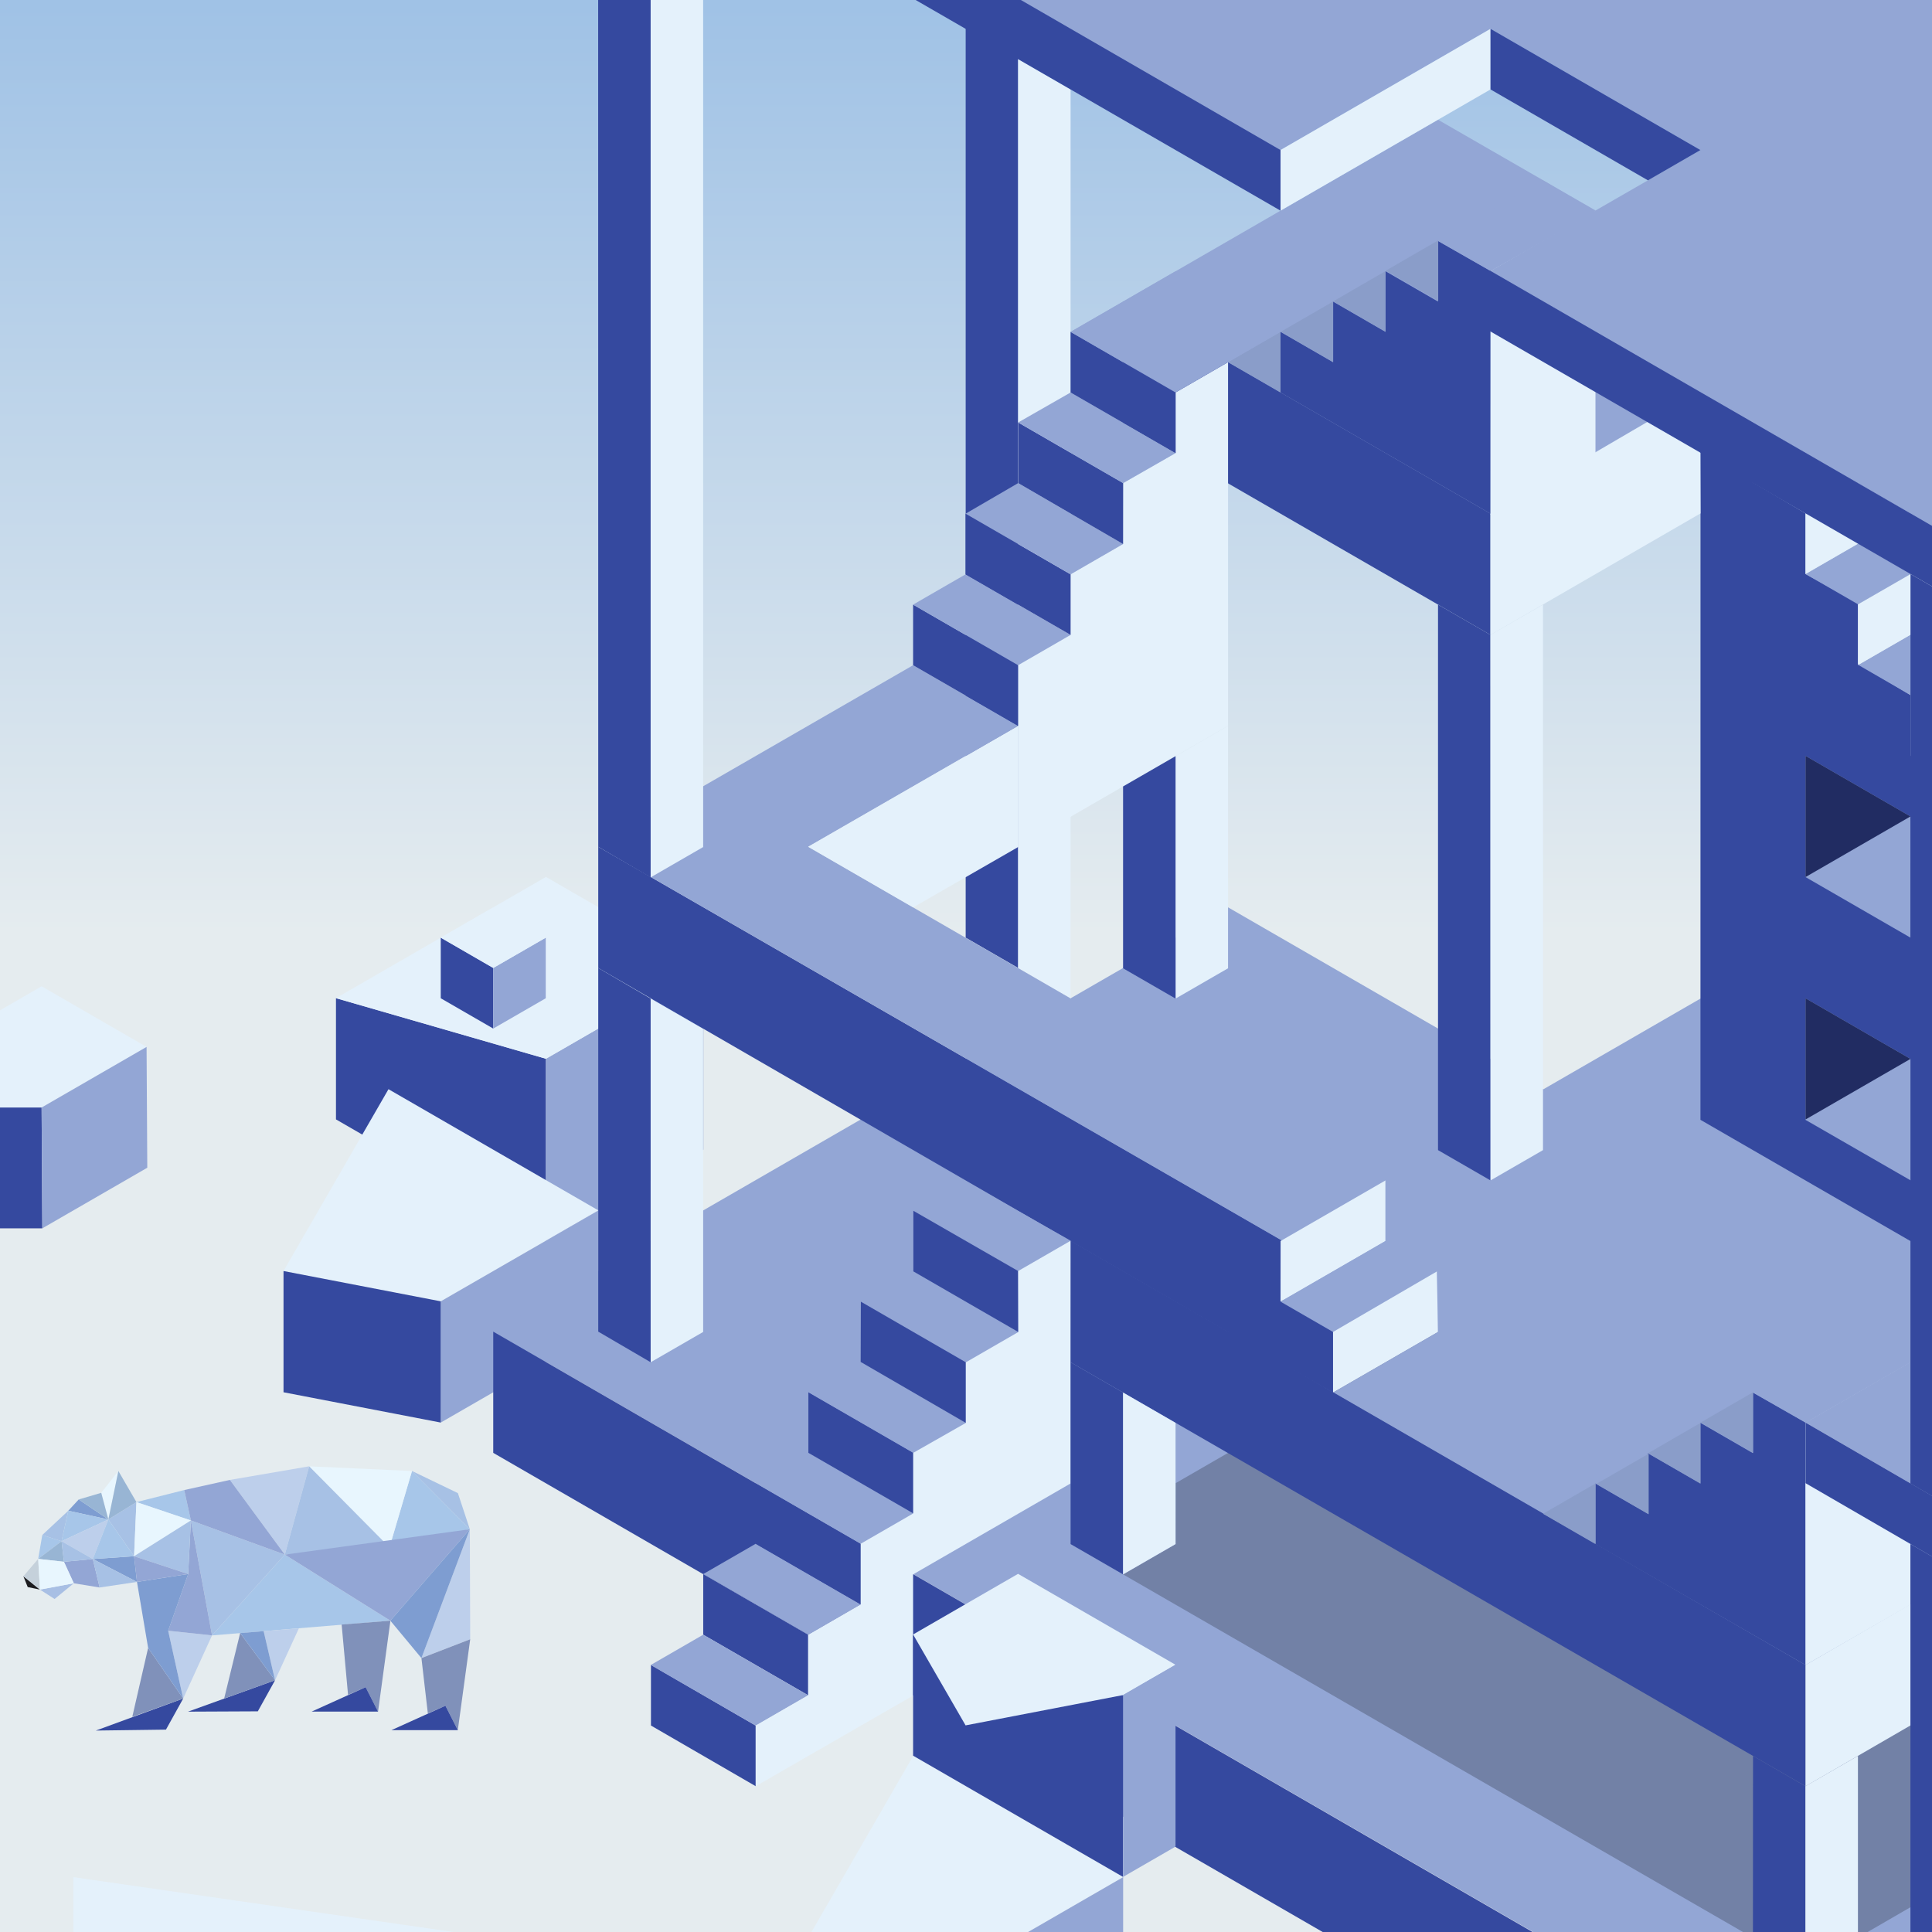 <?xml version="1.0" encoding="UTF-8"?>
<svg xmlns="http://www.w3.org/2000/svg" width="600" height="600" xmlns:xlink="http://www.w3.org/1999/xlink" viewBox="0 0 600 600">
  <defs>
    <style>
      .cls-1 {
        fill: #93a6d5;
      }

      .cls-2 {
        fill: #35499f;
      }

      .cls-3 {
        fill: #212c62;
      }

      .cls-4 {
        fill: #c5d1db;
      }

      .cls-5 {
        fill: url(#linear-gradient);
      }

      .cls-6 {
        fill: #1c1c20;
      }

      .cls-7 {
        fill: #e5ecef;
      }

      .cls-8 {
        fill: #e4f1fb;
      }

      .cls-9 {
        fill: #e8f6fe;
      }

      .cls-10 {
        fill: #a7c6e9;
      }

      .cls-11 {
        fill: #8a9dc9;
      }

      .cls-12 {
        fill: #bdcfeb;
      }

      .cls-13 {
        fill: #fff;
        stroke: #231f20;
        stroke-miterlimit: 10;
      }

      .cls-14 {
        fill: #a8bfe4;
      }

      .cls-15 {
        fill: #8091ba;
      }

      .cls-16 {
        fill: #a7c1e5;
      }

      .cls-17 {
        fill: #98b5d4;
      }

      .cls-18 {
        fill: #7281a6;
      }

      .cls-19 {
        fill: #7e9dd1;
      }
    </style>
    <linearGradient id="linear-gradient" x1="299.47" y1="289.73" x2="299.47" y2="-18.86" gradientUnits="userSpaceOnUse">
      <stop offset="0" stop-color="#e5ecef"/>
      <stop offset="1" stop-color="#9bbfe5"/>
    </linearGradient>
  </defs>
  <g id="bg">
    <rect class="cls-7" x="-193.11" y="-9.76" width="984.65" height="638.6"/>
    <rect class="cls-5" x="-193.69" y="-9.59" width="986.33" height="310.2"/>
  </g>
  <g id="icebergs_behind" data-name="icebergs behind">
    <polygon class="cls-2" points="169.55 328.81 169.55 385.28 104.34 347.64 104.34 309.99 169.55 328.81"/>
    <polygon class="cls-1" points="218.45 357.05 169.55 385.28 169.55 328.81 218.45 300.58 218.45 357.05"/>
    <polygon class="cls-8" points="218.45 300.58 169.55 328.81 104.34 309.99 169.55 272.34 218.45 300.58"/>
    <polygon class="cls-2" points="136.88 310.02 153.18 319.43 153.18 300.61 136.88 291.2 136.88 310.02"/>
    <polygon class="cls-1" points="169.49 291.2 169.49 310.02 153.18 319.43 153.18 300.61 169.49 291.2"/>
    <polygon class="cls-8" points="153.18 281.79 136.88 291.2 153.18 300.61 169.49 291.2 153.18 281.79"/>
    <polygon class="cls-8" points="88.05 394.73 120.65 338.26 185.85 375.91 136.88 404.14 88.05 394.73"/>
    <polygon class="cls-1" points="185.85 375.91 185.85 413.55 136.88 441.79 136.88 404.14 185.85 375.91"/>
    <polygon class="cls-2" points="88.05 394.73 136.88 404.14 136.88 441.79 88.05 432.38 88.05 394.73"/>
  </g>
  <g id="stairs_building" data-name="stairs building">
    <polygon class="cls-1" points="153.18 413.55 381.4 281.79 788.94 517.08 560.72 648.84 153.18 413.55"/>
    <polygon class="cls-18" points="348.78 488.94 560.69 611.19 723.64 516.85 495.51 385.32 365.1 460.61 365.08 479.53 348.78 488.94"/>
    <polygon class="cls-2" points="153.18 451.2 560.75 686.64 560.75 648.99 153.18 413.55 153.18 451.2"/>
    <polygon class="cls-8" points="788.94 554.72 560.72 686.49 560.72 648.84 788.94 517.08 788.94 554.72"/>
    <polygon class="cls-2" points="218.39 507.67 250.99 526.49 250.99 507.67 218.39 488.84 218.39 507.67"/>
    <polygon class="cls-1" points="234.69 479.43 218.39 488.84 250.99 507.67 267.29 498.25 234.69 479.43"/>
    <polyline class="cls-2" points="299.9 -141.73 299.9 291.2 316.2 300.61 316.2 -151.14"/>
    <polygon class="cls-2" points="202.16 535.88 234.69 554.72 234.69 535.9 202.16 517.06 202.16 535.88"/>
    <polygon class="cls-8" points="332.48 27.77 332.48 310.12 316.2 300.61 316.18 18.36 332.48 27.77"/>
    <polygon class="cls-1" points="218.39 507.67 202.09 517.08 234.69 535.9 250.99 526.49 218.39 507.67"/>
    <polygon class="cls-2" points="234.69 479.43 267.29 498.25 267.29 479.43 234.69 460.61 234.69 479.43"/>
    <polygon class="cls-1" points="250.99 451.2 234.69 460.61 267.29 479.43 283.6 470.02 250.99 451.2"/>
    <polygon class="cls-2" points="251.05 451.19 283.65 470.01 283.65 451.19 251.05 432.36 251.05 451.19"/>
    <polygon class="cls-1" points="267.29 422.96 251.05 432.36 283.65 451.19 299.95 441.9 267.29 422.96"/>
    <polyline class="cls-2" points="398.39 404.23 382.02 414.08 185.79 300.61 185.79 262.97 382.09 376 398.39 385.41 398.39 404.23"/>
    <polygon class="cls-1" points="283.65 394.84 316.25 413.67 299.95 423.08 267.34 404.25 283.65 394.84"/>
    <polygon class="cls-1" points="430.28 366.59 398.39 385.41 185.79 262.97 283.57 206.59 316.18 225.42 250.99 262.97 430.28 366.59"/>
    <polygon class="cls-8" points="397.68 404.24 430.28 385.41 430.28 366.59 397.69 385.41 397.68 404.24"/>
    <polygon class="cls-1" points="413.98 413.65 397.68 404.24 430.28 385.41 446.59 394.82 413.98 413.65"/>
    <polygon class="cls-8" points="413.98 432.47 446.59 413.65 446.22 394.87 413.98 413.65 413.98 432.47"/>
    <polygon class="cls-2" points="267.29 422.96 299.95 441.9 299.95 423.08 267.35 404.25 267.29 422.96"/>
    <polygon class="cls-1" points="300.01 366.88 332.5 385.32 316.2 394.73 283.71 376.29 300.01 366.88"/>
    <polygon class="cls-2" points="283.65 394.84 316.25 413.67 316.2 394.73 283.65 376.02 283.65 394.84"/>
    <polygon class="cls-2" points="413.98 432.47 381.66 414.13 381.72 376.05 397.69 385.41 397.68 404.24 413.98 413.65 413.98 432.47"/>
    <polygon class="cls-8" points="332.5 385.32 332.48 460.7 283.57 488.94 283.57 526.59 234.69 554.72 234.69 535.9 250.99 526.49 250.99 507.67 267.29 498.25 267.29 479.43 283.6 470.02 283.6 451.2 299.95 441.9 299.95 423.08 316.25 413.67 316.2 394.73 332.5 385.32"/>
    <polygon class="cls-1" points="723.71 423.06 560.69 517.17 413.98 432.47 446.59 413.65 446.59 394.82 430.28 385.41 430.28 366.59 528.09 310.12 723.71 423.06"/>
    <polygon class="cls-2" points="560.72 554.72 332.48 423.06 332.5 385.32 560.72 517.08 560.72 554.72"/>
    <polygon class="cls-8" points="723.53 460.46 560.72 554.72 560.72 517.08 723.53 422.81 723.53 460.46"/>
    <polygon class="cls-2" points="544.42 545.31 544.39 601.78 560.69 611.19 560.69 554.72 544.42 545.31"/>
    <polygon class="cls-8" points="577 545.31 577 601.78 560.69 611.19 560.69 554.72 577 545.31"/>
    <polygon class="cls-2" points="348.78 488.94 332.48 479.53 332.48 423.06 348.78 432.47 348.78 488.94"/>
    <polygon class="cls-8" points="365.08 479.53 348.78 488.94 348.78 432.47 365.08 441.88 365.08 479.53"/>
    <polygon class="cls-2" points="495.49 479.53 495.49 460.7 511.79 470.12 511.79 451.29 528.09 460.7 528.09 441.88 544.39 451.29 544.39 432.47 560.72 441.79 560.72 517.08 495.49 479.53"/>
    <polygon class="cls-8" points="593.3 498.35 560.72 517.08 560.69 441.88 593.3 423.06 593.3 498.35"/>
    <polygon class="cls-2" points="528.11 121.79 528.09 347.77 674.8 432.47 674.78 357.16 658.42 347.72 658.42 328.89 642.2 319.53 642.2 300.71 625.99 291.19 625.99 272.37 609.69 262.96 609.69 244.14 593.38 234.72 593.38 215.9 577.02 206.08 577.02 187.26 560.72 178.26 560.72 159.44 544.23 149.72 544.23 130.9 528.11 121.79"/>
    <polygon class="cls-1" points="756.31 385.41 609.6 470.12 560.72 441.79 707.41 357.18 756.31 385.41"/>
    <polygon class="cls-2" points="609.6 488.94 560.72 460.61 560.72 441.79 609.6 470.12 609.6 488.94"/>
    <polygon class="cls-1" points="593.3 423.06 577 413.65 544.39 432.47 560.72 441.79 593.3 423.06"/>
    <g>
      <polygon class="cls-11" points="479.19 470.12 495.49 460.7 495.49 479.53 479.19 470.12"/>
      <polygon class="cls-11" points="495.71 460.87 512.01 451.46 512.01 470.28 495.71 460.87"/>
      <polygon class="cls-11" points="511.77 451.33 528.07 441.91 528.07 460.74 511.77 451.33"/>
      <polygon class="cls-11" points="528.14 441.78 544.44 432.37 544.44 451.19 528.14 441.78"/>
    </g>
    <polygon class="cls-1" points="625.99 215.9 593.38 234.72 609.69 244.14 642.29 225.31 625.99 215.9"/>
    <polygon class="cls-8" points="593.38 234.72 593.38 215.9 625.99 197.08 625.99 215.9 593.38 234.72"/>
    <polygon class="cls-1" points="609.69 187.67 577.08 206.49 593.38 215.9 625.99 197.08 609.69 187.67"/>
    <polygon class="cls-8" points="577.02 206.54 577.02 187.71 609.63 168.89 609.63 187.71 577.02 206.54"/>
    <polygon class="cls-1" points="593.32 159.44 560.72 178.26 577.02 187.67 609.63 168.89 593.32 159.44"/>
    <polygon class="cls-8" points="560.72 178.26 560.72 159.44 593.32 140.62 593.32 159.44 560.72 178.26"/>
    <polygon class="cls-1" points="576.8 130.92 544.19 149.74 560.49 159.15 593.1 140.33 576.8 130.92"/>
    <polygon class="cls-8" points="544.23 149.72 544.23 130.9 576.83 112.08 576.83 130.9 544.23 149.72"/>
    <polygon class="cls-13" points="560.53 102.66 527.93 121.49 544.23 130.9 576.83 112.08 560.53 102.66"/>
    <polygon class="cls-1" points="560.8 102.98 446.59 168.95 332.48 103.07 446.59 37.18 560.8 102.98"/>
    <polygon class="cls-2" points="348.76 131.28 462.87 197.16 462.87 159.51 348.76 93.63 348.76 131.28"/>
    <polygon class="cls-8" points="283.6 281.79 316.18 263.06 316.18 225.42 250.99 262.97 283.6 281.79"/>
    <polygon class="cls-8" points="316.18 263.06 316.18 206.59 332.48 197.18 332.48 178.36 348.78 168.95 348.8 150.03 365.08 140.71 365.08 121.89 381.38 112.48 381.38 225.42 316.18 263.06"/>
    <polygon class="cls-2" points="283.57 187.77 283.57 206.59 316.18 225.42 316.18 206.59 283.57 187.77"/>
    <polygon class="cls-1" points="299.87 178.36 332.48 197.18 316.18 206.59 283.57 187.77 299.87 178.36"/>
    <polygon class="cls-2" points="299.87 159.53 299.87 178.36 332.48 197.18 332.48 178.36 299.87 159.53"/>
    <polygon class="cls-1" points="316.2 150.03 348.78 168.95 332.48 178.36 299.87 159.53 316.2 150.03"/>
    <polygon class="cls-2" points="316.2 131.2 316.2 150.03 348.78 168.95 348.8 150.03 316.2 131.2"/>
    <polygon class="cls-1" points="332.48 121.89 365.08 140.71 348.8 150.03 316.2 131.2 332.48 121.89"/>
    <polygon class="cls-2" points="332.48 103.07 332.48 121.89 365.08 140.71 365.08 121.89 332.48 103.07"/>
    <polygon class="cls-1" points="560.72 234.73 560.72 272.38 593.32 291.2 593.32 253.55 560.72 234.73"/>
    <polygon class="cls-3" points="593.32 253.55 560.72 272.38 560.72 234.73 593.32 253.55"/>
    <polygon class="cls-1" points="560.72 310.02 625.92 347.67 625.92 385.32 560.69 347.77 560.72 310.02"/>
    <polygon class="cls-3" points="593.32 328.85 560.72 347.67 560.72 310.02 593.32 328.85"/>
    <polygon class="cls-8" points="462.87 197.16 528.11 159.44 527.93 121.49 462.87 159.51 462.87 197.16"/>
    <polygon class="cls-2" points="446.59 187.77 446.59 357.18 462.89 366.59 462.87 197.16 446.59 187.77"/>
    <polygon class="cls-8" points="479.19 187.77 479.19 357.18 462.89 366.59 462.87 197.16 479.19 187.77"/>
    <polygon class="cls-8" points="381.38 300.71 365.08 310.12 365.08 234.83 381.38 225.42 381.38 300.71"/>
    <polygon class="cls-2" points="348.78 300.71 365.08 310.12 365.08 234.83 348.78 244.24 348.78 300.71"/>
    <polygon class="cls-2" points="185.79 300.61 185.79 413.55 202.07 423.06 202.07 310.12 185.79 300.61"/>
    <polygon class="cls-8" points="218.37 319.53 218.37 413.65 202.07 423.06 202.07 310.12 218.37 319.53"/>
    <polyline class="cls-2" points="462.87 159.51 397.67 121.88 397.67 103.06 413.97 112.47 413.97 93.64 430.27 103.06 430.27 84.23 446.57 93.64 446.57 74.82 462.91 84.15 462.87 159.51"/>
    <polygon class="cls-8" points="462.89 159.87 495.49 141.05 495.47 65.41 462.91 84.15 462.89 159.87"/>
    <polygon class="cls-1" points="495.49 65.75 479.19 56.01 446.57 74.82 462.91 84.15 495.49 65.75"/>
    <g>
      <polygon class="cls-11" points="414 93.61 430.29 84.19 430.29 103.01 414.03 93.62 414 93.61"/>
      <polygon class="cls-11" points="446.65 74.64 446.65 93.46 430.37 84.06 446.65 74.64"/>
      <polygon class="cls-11" points="381.38 112.48 397.66 103.06 397.66 121.88 381.38 112.48"/>
      <polygon class="cls-11" points="397.74 103.04 414.03 93.62 414.03 112.45 397.74 103.04"/>
    </g>
    <polygon class="cls-1" points="332.5 -160.55 185.79 -75.85 397.46 46.72 397.68 46.6 462.89 8.95 528.09 46.6 462.91 84.15 462.89 84.58 609.62 168.85 756.33 84.15 332.5 -160.55"/>
    <polygon class="cls-2" points="185.79 -75.85 185.76 -56.93 397.68 65.42 397.68 46.6 185.79 -75.85"/>
    <polygon class="cls-8" points="462.89 8.95 462.89 27.77 397.68 65.42 397.68 46.6 462.89 8.95"/>
    <polyline class="cls-2" points="462.89 27.77 511.79 56.01 528.09 46.6 462.89 8.95"/>
    <polygon class="cls-2" points="462.61 83.97 462.61 102.79 609.62 187.67 609.62 168.85 462.61 83.97"/>
    <polygon class="cls-2" points="185.76 -56.93 185.79 262.97 202.07 272.47 202.07 -47.52 185.76 -56.93"/>
    <polygon class="cls-8" points="218.37 -38.11 218.37 263.06 202.07 272.47 202.07 -47.52 218.37 -38.11"/>
    <polygon class="cls-2" points="593.32 178.26 593.3 460.7 609.6 470.12 609.62 187.67 593.32 178.26"/>
    <polygon class="cls-2" points="593.3 479.53 593.3 611.29 609.6 620.7 609.6 488.94 593.3 479.53"/>
    <polygon class="cls-1" points="365.08 84.24 397.67 103.06 365.08 121.89 332.48 103.07 365.08 84.24"/>
  </g>
  <g id="icebergs">
    <polygon class="cls-8" points="250.99 601.78 283.6 545.31 348.8 582.96 283.6 620.61 250.99 601.78"/>
    <polygon class="cls-1" points="348.8 582.96 348.8 620.61 283.6 658.25 283.6 620.61 348.8 582.96"/>
    <polygon class="cls-2" points="283.57 507.6 299.87 535.83 348.77 526.42 348.77 582.89 283.57 545.24 283.57 507.6"/>
    <polygon class="cls-8" points="316.17 488.77 283.57 507.6 299.87 535.83 348.77 526.42 365.07 517.01 316.17 488.77"/>
    <polygon class="cls-1" points="365.07 517.01 365.07 573.48 348.77 582.89 348.77 526.42 365.07 517.01"/>
    <polygon class="cls-8" points="153.18 601.78 22.77 582.96 22.77 639.43 153.18 601.78"/>
    <polygon class="cls-8" points="12.92 306.3 -52.29 343.95 12.92 343.95 45.52 325.13 12.92 306.3"/>
    <polygon class="cls-2" points="13.14 381.47 -52.07 381.47 -52.29 343.95 12.92 343.95 13.14 381.47"/>
    <polygon class="cls-1" points="45.52 325.13 45.74 362.65 13.14 381.47 12.92 343.95 45.52 325.13"/>
  </g>
  <g id="polar_bear" data-name="polar bear">
    <polygon class="cls-10" points="127.95 456.83 145.91 474.92 120.95 480.56 127.95 456.83"/>
    <polygon class="cls-16" points="142.2 463.7 127.95 456.83 145.91 474.92 142.2 463.7"/>
    <polygon class="cls-12" points="96.01 455.38 88.45 482.8 71.39 459.6 96.01 455.38"/>
    <polygon class="cls-10" points="121.23 503.32 65.85 507.89 88.45 482.8 121.23 503.32"/>
    <polygon class="cls-10" points="57.21 462.75 59.28 472.19 42.37 466.49 57.21 462.75"/>
    <polygon class="cls-14" points="22.92 491.7 16.95 496.58 12.4 493.66 22.92 491.7"/>
    <polygon class="cls-10" points="13.13 476.71 19.12 478.63 11.86 484.13 13.13 476.71"/>
    <polygon class="cls-9" points="127.95 456.83 120.95 480.56 96.01 455.38 127.95 456.83"/>
    <polygon class="cls-16" points="88.45 482.8 120.95 480.56 96.01 455.38 88.45 482.8"/>
    <polygon class="cls-16" points="59.28 472.19 88.45 482.8 65.85 507.89 59.28 472.19"/>
    <polygon class="cls-12" points="145.91 474.92 146.03 509.09 130.88 514.94 145.91 474.92"/>
    <polygon class="cls-12" points="65.85 507.89 56.89 527.5 52.23 506.44 65.85 507.89"/>
    <polygon class="cls-16" points="42.37 466.49 41.64 483.3 33.65 471.88 42.37 466.49"/>
    <polygon class="cls-16" points="21.2 469.18 19.12 478.63 13.13 476.71 21.2 469.18"/>
    <polygon class="cls-6" points="7.26 489.52 12.4 493.66 8.61 492.88 7.26 489.52"/>
    <polygon class="cls-1" points="71.39 459.6 57.21 462.75 59.28 472.19 88.45 482.8 71.39 459.6"/>
    <polygon class="cls-1" points="65.85 507.89 52.23 506.44 58.44 488.82 59.28 472.19 65.85 507.89"/>
    <polygon class="cls-9" points="36.76 456.83 33.65 471.88 31.44 463.61 36.76 456.83"/>
    <polygon class="cls-19" points="24.45 465.67 33.65 471.88 21.2 469.18 24.45 465.67"/>
    <polygon class="cls-17" points="36.76 456.83 42.37 466.49 33.65 471.88 36.76 456.83"/>
    <polygon class="cls-17" points="31.44 463.61 33.65 471.88 24.45 465.67 31.44 463.61"/>
    <polygon class="cls-17" points="19.12 478.63 19.86 485.03 11.86 484.13 19.12 478.63"/>
    <polygon class="cls-4" points="7.26 489.52 12.4 493.66 11.86 484.13 7.26 489.52"/>
    <polygon class="cls-19" points="41.64 483.3 28.83 484.17 42.54 491.28 41.64 483.3"/>
    <polygon class="cls-10" points="33.65 471.88 19.12 478.63 21.2 469.18 33.65 471.88"/>
    <polygon class="cls-12" points="28.83 484.17 19.12 478.63 33.65 471.88 28.83 484.17"/>
    <polygon class="cls-1" points="145.91 474.92 121.23 503.32 88.45 482.8 145.91 474.92"/>
    <polygon class="cls-19" points="130.88 514.94 121.23 503.32 145.91 474.92 130.88 514.94"/>
    <polygon class="cls-15" points="132.87 532.12 138.33 529.73 142.18 537.31 146.03 509.09 130.88 514.94 132.87 532.12"/>
    <polygon class="cls-2" points="121.56 537.31 142.18 537.31 138.33 529.73 121.56 537.31"/>
    <polygon class="cls-15" points="108.09 526.36 113.55 523.97 117.41 531.55 121.25 503.32 106.1 504.52 108.09 526.36"/>
    <polygon class="cls-2" points="96.79 531.55 117.41 531.55 113.55 523.97 96.79 531.55"/>
    <polygon class="cls-2" points="29.77 537.44 51.54 537.15 56.89 527.5 29.77 537.44"/>
    <polygon class="cls-15" points="46 511.77 56.89 527.5 41.08 533.19 46 511.77"/>
    <polygon class="cls-19" points="42.54 491.28 58.44 488.82 52.23 506.44 56.89 527.5 46 511.77 42.54 491.28"/>
    <polygon class="cls-12" points="92.82 505.69 85.42 521.82 81.88 506.57 92.82 505.69"/>
    <polygon class="cls-2" points="58.38 531.57 80.07 531.47 85.42 521.82 58.38 531.57"/>
    <polygon class="cls-15" points="74.58 507.16 85.42 521.82 69.61 527.51 74.58 507.16"/>
    <polyline class="cls-19" points="81.88 506.57 85.42 521.82 74.58 507.16"/>
    <polygon class="cls-9" points="41.64 483.3 59.28 472.19 42.37 466.49 41.64 483.3"/>
    <polygon class="cls-16" points="58.44 488.82 41.64 483.3 59.28 472.19 58.44 488.82"/>
    <polygon class="cls-1" points="42.54 491.28 41.64 483.3 58.44 488.82 42.54 491.28"/>
    <polygon class="cls-10" points="33.65 471.88 28.83 484.17 41.64 483.3 33.65 471.88"/>
    <polygon class="cls-1" points="19.86 485.03 28.83 484.17 30.94 493.01 22.92 491.7 19.86 485.03"/>
    <polygon class="cls-16" points="42.54 491.28 30.94 493.01 28.83 484.17 42.54 491.28"/>
    <polygon class="cls-9" points="19.86 485.03 22.92 491.7 12.4 493.66 11.86 484.13 19.86 485.03"/>
    <polygon class="cls-16" points="19.12 478.63 28.83 484.17 19.86 485.03 19.12 478.63"/>
  </g>
</svg>